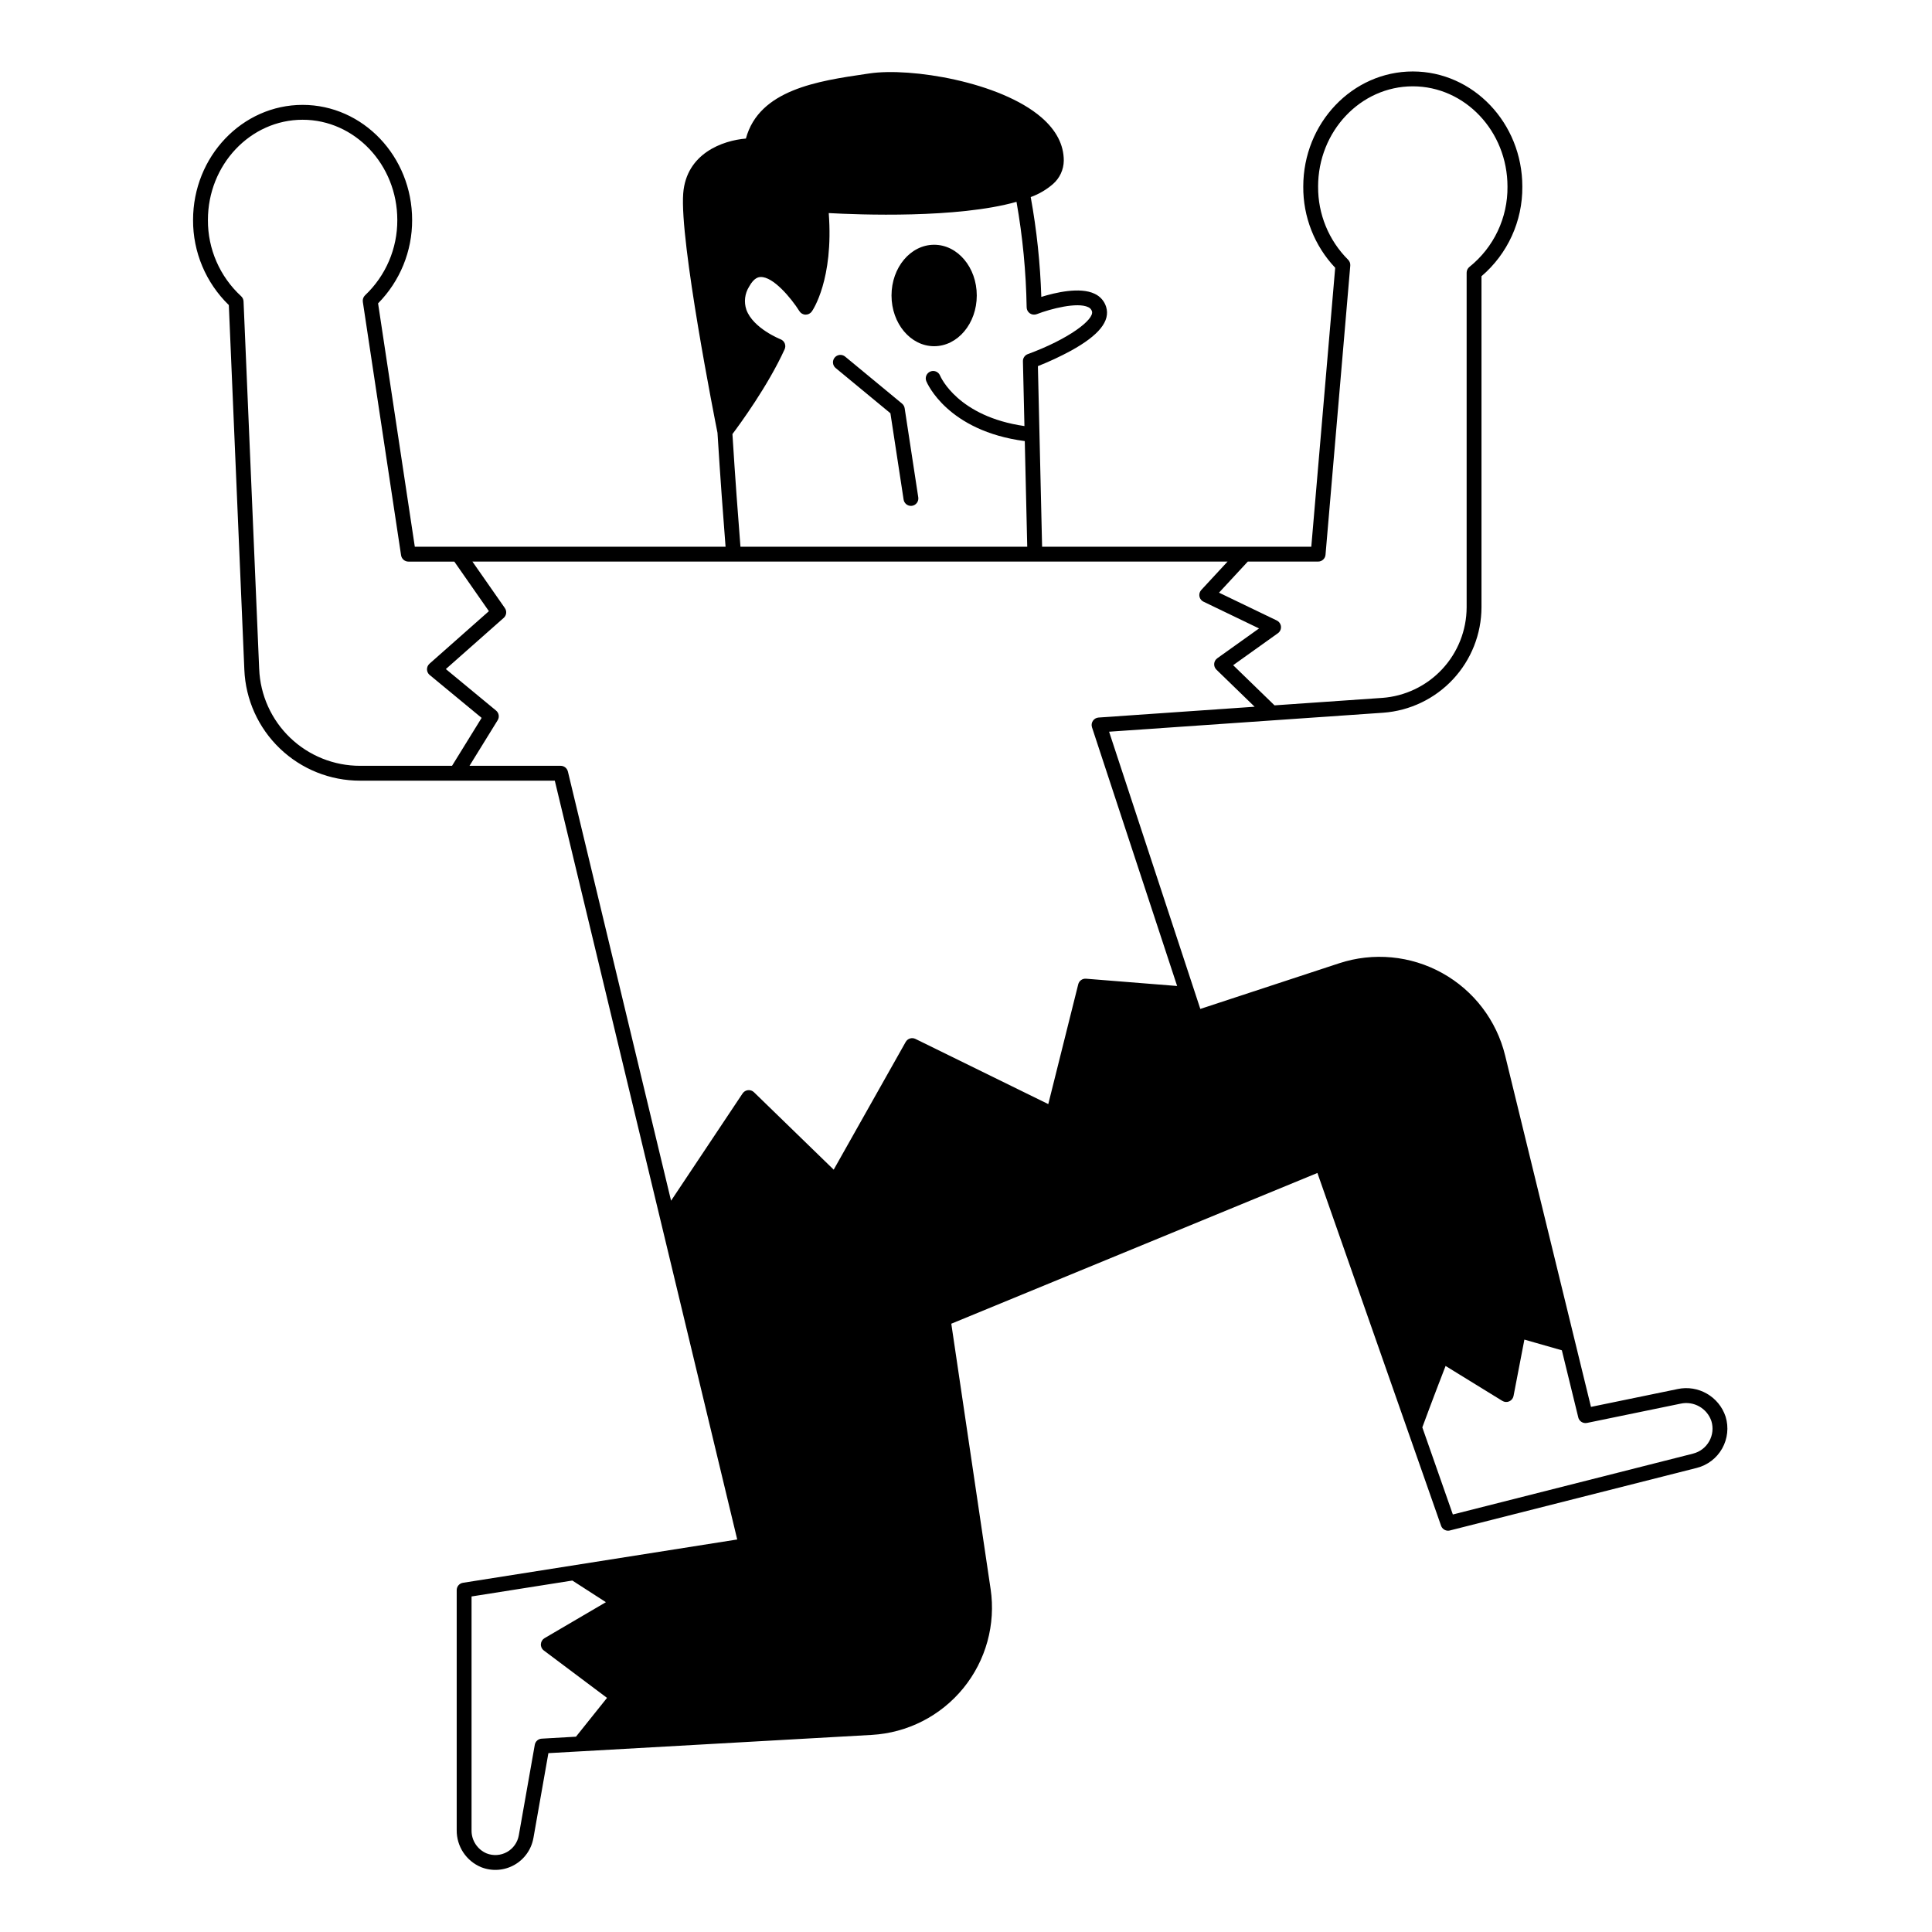 <?xml version="1.0" encoding="UTF-8"?>
<!-- Uploaded to: SVG Repo, www.svgrepo.com, Generator: SVG Repo Mixer Tools -->
<svg fill="#000000" width="800px" height="800px" version="1.1" viewBox="144 144 512 512" xmlns="http://www.w3.org/2000/svg">
 <path d="m387.35 275.8c0.164 1.074-0.574 2.078-1.648 2.242-0.098 0.016-0.195 0.023-0.293 0.023-0.973 0-1.797-0.711-1.945-1.672l-3.496-22.875-14.508-11.984c-0.84-0.691-0.957-1.934-0.266-2.769 0.691-0.84 1.934-0.957 2.773-0.266l15.09 12.465h-0.004c0.371 0.309 0.617 0.742 0.691 1.223zm4.207-40.051c6.238 0 11.297-6.019 11.297-13.445 0-7.426-5.059-13.441-11.297-13.441-6.238 0-11.297 6.019-11.297 13.441 0 7.43 5.059 13.445 11.297 13.445zm101.57 219.1-97.023 39.949 10.414 70.297h0.004c1.391 9.387-1.23 18.926-7.227 26.285-5.992 7.356-14.805 11.852-24.277 12.387l-77.277 4.363h-0.004l-8.406 0.473-3.965 22.473h-0.004c-0.531 3.027-2.394 5.656-5.074 7.16-2.68 1.5-5.891 1.723-8.754 0.598-3.969-1.633-6.543-5.516-6.504-9.809v-63.629c0-0.969 0.703-1.793 1.66-1.941l72.68-11.477-20.305-84.473-28.039-116.62h-51.578c-7.93 0.016-15.551-3.035-21.273-8.52-5.727-5.484-9.102-12.973-9.422-20.891l-4.113-96.629c-6.094-5.914-9.516-14.055-9.477-22.547 0-16.82 13.023-30.504 29.027-30.504 16.004 0 29.027 13.684 29.027 30.504 0.031 8.27-3.215 16.215-9.023 22.098l9.734 64.496h82.352c-0.605-7.648-1.418-18.512-2.141-30.199-0.688-3.445-10.059-50.719-9.082-63.43 0.816-10.594 10.461-14.039 16.613-14.543 3.504-12.949 19.098-15.254 31.723-17.109l1.062-0.156c10.875-1.613 34.578 2.215 45.516 11.648 3.941 3.402 5.941 7.254 5.941 11.453-0.023 2.402-1.082 4.684-2.906 6.25-1.727 1.488-3.711 2.648-5.856 3.422 1.59 8.738 2.527 17.582 2.805 26.457 3.691-1.148 10.258-2.707 14.148-0.824 1.461 0.676 2.566 1.938 3.035 3.477 1.145 3.719-1.895 7.512-9.297 11.59h0.004c-2.848 1.543-5.781 2.91-8.793 4.102l1.113 47.863h71.34l6.332-73.93c-5.492-5.812-8.523-13.523-8.461-21.52 0-16.82 13.023-30.504 29.027-30.504s29.027 13.684 29.027 30.504c0.086 9.133-3.879 17.832-10.824 23.762v87.742c-0.02 7.086-2.719 13.898-7.551 19.078-4.836 5.184-11.445 8.344-18.512 8.855l-72.625 5.031 22.699 68.973 1.477 4.492 36.781-12.094c9.074-2.984 18.984-2.043 27.336 2.594 8.355 4.637 14.391 12.551 16.66 21.832l18.586 76.086 4.164 17.047 22.934-4.723v-0.004c5.5-1.176 10.996 1.988 12.75 7.328 0.859 2.816 0.527 5.859-0.918 8.426-1.441 2.562-3.875 4.422-6.727 5.144l-65.426 16.578c-0.156 0.043-0.32 0.062-0.484 0.062-0.832 0-1.578-0.527-1.855-1.316l-8.922-25.453zm69.129 64.766-4.348-17.773-9.93-2.836-2.875 14.938c-0.121 0.637-0.551 1.172-1.141 1.43-0.59 0.262-1.273 0.215-1.824-0.125l-15.043-9.258c-0.172 0.441-0.363 0.941-0.574 1.484l-0.227 0.59-0.082 0.215c-0.195 0.523-0.418 1.082-0.641 1.672l-0.074 0.188-0.297 0.758-0.098 0.262c-0.086 0.223-0.176 0.453-0.262 0.688l-0.145 0.375-0.273 0.719c-0.047 0.125-0.098 0.25-0.145 0.379-0.082 0.211-0.164 0.43-0.246 0.645-0.066 0.172-0.133 0.344-0.195 0.52-0.066 0.176-0.137 0.363-0.207 0.547-0.078 0.203-0.152 0.406-0.23 0.613l-0.227 0.602-0.195 0.516-0.238 0.637c-0.074 0.191-0.145 0.383-0.215 0.574-0.066 0.176-0.133 0.352-0.195 0.531-0.086 0.234-0.176 0.469-0.262 0.703l-0.16 0.426c-0.094 0.254-0.188 0.504-0.281 0.758-0.051 0.137-0.098 0.27-0.152 0.406l-0.289 0.777c-0.043 0.113-0.086 0.227-0.125 0.34l-0.129 0.348 8.09 23.086 63.68-16.133-0.008-0.004c1.812-0.457 3.356-1.637 4.269-3.266 0.918-1.625 1.125-3.559 0.578-5.344-1.148-3.406-4.68-5.398-8.191-4.617l-24.797 5.106v-0.004c-1.035 0.207-2.051-0.441-2.297-1.469zm-87.578-226.79-7.629 8.238 15.312 7.371v0.004c0.465 0.223 0.824 0.621 0.996 1.105 0.062 0.16 0.098 0.328 0.113 0.5 0.059 0.691-0.25 1.367-0.816 1.77l-11.855 8.469 10.965 10.645 28.512-1.977v0.004c6.074-0.441 11.758-3.156 15.91-7.609 4.156-4.453 6.473-10.312 6.488-16.402v-88.672c0-0.598 0.277-1.168 0.746-1.543 6.453-5.168 10.168-13.016 10.078-21.285 0-14.648-11.258-26.566-25.094-26.566-13.836 0-25.094 11.918-25.094 26.566h0.004c-0.062 7.269 2.805 14.254 7.949 19.387 0.414 0.41 0.625 0.984 0.574 1.566l-6.562 76.629c-0.086 1.016-0.938 1.797-1.961 1.797zm-134.45-3.938 76 0.004-0.652-27.996c-20.461-2.688-25.871-15.324-26.094-15.867-0.414-1.004 0.066-2.156 1.07-2.57 1.008-0.414 2.156 0.066 2.57 1.07 0.195 0.473 4.809 10.859 22.363 13.383l-0.398-17.176c-0.02-0.844 0.5-1.605 1.293-1.895 10.852-3.977 17.668-9.172 17-11.348h-0.004c-0.148-0.496-0.512-0.895-0.988-1.094-2.859-1.387-9.883 0.402-13.637 1.855h-0.004c-0.605 0.234-1.285 0.156-1.82-0.211s-0.855-0.973-0.855-1.621c-0.156-9.367-1.055-18.711-2.688-27.934-15.668 4.438-41.797 3.422-49.758 2.981 1.328 17.613-4.246 25.738-4.496 26.09v-0.004c-0.383 0.535-1.004 0.844-1.66 0.832-0.656-0.016-1.262-0.359-1.613-0.918-2.238-3.551-6.977-9.18-10.281-9.055-0.418 0.016-1.691 0.055-3.051 2.547-1.156 1.832-1.422 4.086-0.723 6.137 1.797 4.934 8.984 7.789 9.055 7.816h-0.004c0.508 0.195 0.91 0.59 1.113 1.09 0.203 0.504 0.195 1.066-0.031 1.559-4.391 9.66-11.906 19.914-13.832 22.473 0.719 11.594 1.527 22.336 2.125 29.855zm-100.78 58.055h24.348l7.84-12.695-13.766-11.371v0.008c-0.441-0.367-0.703-0.91-0.715-1.484-0.008-0.574 0.234-1.125 0.664-1.508l15.742-13.926-9.164-13.137h-12.164c-0.973 0-1.797-0.711-1.945-1.676l-10.137-67.172h0.004c-0.098-0.641 0.129-1.289 0.602-1.734 5.481-5.184 8.566-12.402 8.531-19.945 0-14.648-11.258-26.566-25.094-26.566-13.836 0-25.094 11.918-25.094 26.566-0.043 7.668 3.152 15 8.797 20.191 0.391 0.355 0.625 0.852 0.645 1.379l4.144 97.438 0.004-0.004c0.277 6.906 3.223 13.434 8.211 18.211 4.988 4.781 11.637 7.445 18.547 7.43zm55.047 1.508 27.344 113.75 18.961-28.438v0.008c0.324-0.488 0.848-0.805 1.43-0.867 0.582-0.059 1.16 0.141 1.578 0.547l21.129 20.523 19.082-33.852v0.004c0.512-0.91 1.645-1.262 2.582-0.801l35.203 17.273 7.938-31.746c0.23-0.934 1.105-1.566 2.066-1.484l24.145 1.93-22.566-68.562h0.004c-0.191-0.578-0.102-1.207 0.238-1.711 0.336-0.504 0.891-0.824 1.496-0.867l41.363-2.867-10.129-9.828h0.004c-0.422-0.406-0.637-0.98-0.594-1.562 0.043-0.582 0.344-1.113 0.82-1.453l11.07-7.906-14.715-7.086h-0.004c-0.488-0.234-0.859-0.664-1.023-1.18-0.16-0.52-0.105-1.082 0.164-1.555 0.074-0.137 0.164-0.262 0.27-0.375l6.57-7.094 0.395-0.426h-200.12l8.598 12.32v0.004c0.574 0.816 0.438 1.938-0.309 2.598l-15.332 13.562 13.312 11c0.758 0.625 0.938 1.715 0.422 2.551l-7.465 12.086h24.16-0.004c0.914 0 1.703 0.625 1.914 1.512zm2.141 255.79 8.23-10.285-16.746-12.559v0.008c-0.527-0.395-0.824-1.027-0.785-1.688 0.039-0.656 0.402-1.254 0.969-1.586l16.266-9.535-5.836-3.766-3.055-1.969-26.715 4.219v61.945c-0.047 2.676 1.535 5.109 4 6.148 1.762 0.691 3.742 0.555 5.391-0.367 1.652-0.926 2.801-2.547 3.129-4.41l4.238-24.008c0.156-0.898 0.914-1.57 1.824-1.625z"/>
</svg>